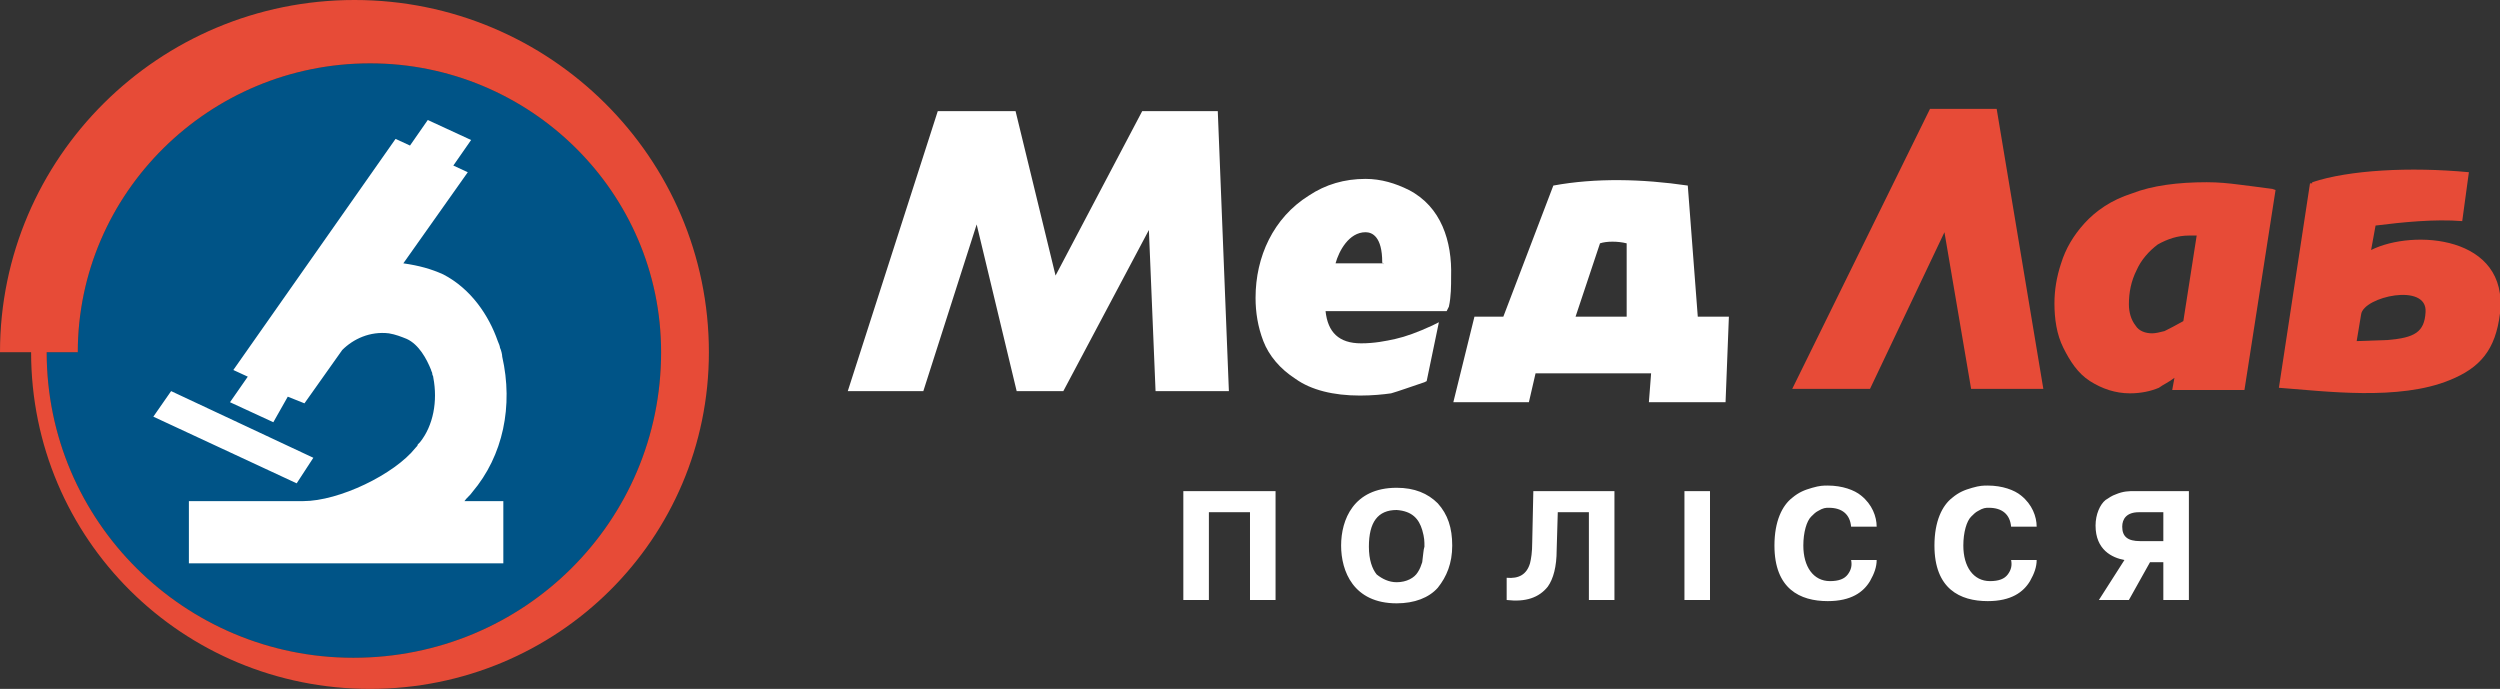 <?xml version="1.0" encoding="utf-8"?>
<svg version="1.2" baseProfile="tiny" id="Шар_1"
	 xmlns="http://www.w3.org/2000/svg" xmlns:xlink="http://www.w3.org/1999/xlink" x="0px" y="0px" width="225px" height="62px"
	 viewBox="0 0 225 62" overflow="visible" xml:space="preserve">
<rect x="0" y="0" width="225" height="62" fill="#333333" stroke="none"/>
<path fill-rule="evenodd" fill="#005487" d="M59.5,31.7c0-14.4-11.8-26-26.2-26c-14.5,0-26.3,11.7-26.3,26H4.2
	c0,15.2,12.4,27.5,27.6,27.5C47.2,59.2,59.5,46.9,59.5,31.7z"/>
<path fill-rule="evenodd" fill="#FFFFFF" d="M36.3,23.7c1.4,0.2,2.5,0.5,3.6,1c2.5,1.3,4.1,3.7,4.9,6c0.1,0.2,0.2,0.5,0.2,0.6
	c0.1,0.2,0.2,0.6,0.2,0.8c1,4.4,0.1,8.9-2.7,12.2c-0.2,0.3-0.5,0.5-0.7,0.8h0.5h3v5.6H17v-5.6h10.3c3.2,0,8.2-2.4,10.1-4.8
	c0.1-0.1,0.2-0.2,0.2-0.3c0.1-0.1,0.2-0.2,0.2-0.2c1.2-1.5,1.6-3.7,1.2-5.8c0-0.2-0.1-0.2-0.1-0.4c0-0.1-0.1-0.2-0.1-0.3
	c-0.4-1-1.1-2.3-2.2-2.8c-0.5-0.2-1-0.4-1.6-0.5c-1.7-0.2-3.2,0.5-4.2,1.5l-3.4,4.8l-1.5-0.6L24.6,38l-3.9-1.8l1.6-2.3l-1.3-0.6
	l14.6-20.8l1.3,0.6l1.6-2.3l3.9,1.8l-1.6,2.3l1.3,0.6L36.3,23.7z M26.7,43.5l-12.9-6l1.6-2.3l12.8,6L26.7,43.5z"/>
<path fill-rule="evenodd" fill="#E74B37" d="M212.5,28.3c0.2-1.6,6-2.9,5.8-0.2c-0.1,1.8-1,2.3-3.4,2.5l-2.8,0.1L212.5,28.3z
	 M197,21.2c-1,0-1.9,0.3-2.8,0.8c-0.8,0.6-1.5,1.4-1.9,2.3c-0.5,1-0.7,2-0.7,3.1c0,0.7,0.2,1.4,0.6,1.9c0.3,0.5,0.9,0.7,1.5,0.7
	c0.3,0,0.7-0.1,1.1-0.2c0.4-0.2,1-0.5,1.7-0.9l1.2-7.7H197z M191.7,35.4c-1.3,0-2.5-0.4-3.6-1.1c-1.1-0.7-1.8-1.8-2.4-3
	c-0.6-1.2-0.8-2.6-0.8-4c0-1.2,0.2-2.4,0.6-3.6c0.4-1.3,1.1-2.5,2.1-3.6c1-1.1,2.4-2.1,4.3-2.7c1.8-0.7,4.1-1,6.7-1
	c1.1,0,2,0.1,2.8,0.2c0.7,0.1,1.7,0.2,3.1,0.4l0.3,0.1L202,35.1h-6.5l0.2-1.1c-0.5,0.4-1,0.6-1.4,0.9
	C193.6,35.2,192.7,35.4,191.7,35.4z M179.7,9.8h-6L161.3,35h1.5h4.9h0.6l6.7-14.1l2.4,14.1h0.5h0.6h4.1h1.3L179.7,9.8z M205.1,34.9
	c4.1,0.3,10.8,1.2,15.4-0.7c2.7-1.1,4.1-2.7,4.5-6c0.8-7-7.8-7.6-11.6-5.7l0.4-2.2c2.4-0.3,5.3-0.6,7.8-0.4c0.2-1.5,0.4-2.9,0.6-4.4
	c-5.3-0.5-10.8-0.2-14.1,0.9v0.1h-0.2L205.1,34.9z"/>
<path fill-rule="evenodd" fill="#FFFFFF" d="M124.5,23.8c0-0.1-0.1-0.1-0.1-0.2c0-2.3-0.9-2.7-1.5-2.7c-1.5,0-2.4,1.7-2.7,2.8H124.5
	z M109.6,10h-6.8L95,24.8L91.4,10h-7l-8.1,25.2h6.8l4.8-15l3.6,15h4.2l7.7-14.5l0.6,14.5h6.6L109.6,10z M146.4,28.5
	c0-2.5,0-4.1,0-6.6c-0.8-0.2-1.8-0.2-2.4,0l-2.2,6.6H146.4z M152.8,28.5h2.8l-0.3,7.7h-6.9l0.2-2.6h-10.4l-0.6,2.6h-6.8l1.9-7.7h2.6
	l4.5-11.8c3.8-0.7,8-0.6,12.1,0L152.8,28.5z M126.8,17.1c-1.2-0.6-2.5-1-3.9-1c-1.9,0-3.6,0.5-5.1,1.5c-3.2,2-4.8,5.5-4.8,9.2
	c0,1.3,0.2,2.6,0.7,3.9c0.5,1.3,1.5,2.5,2.9,3.4c1.4,1,3.4,1.5,5.8,1.5c1.1,0,2.1-0.1,2.8-0.2c0.7-0.2,1.8-0.6,3-1l0.2-0.1l1.1-5.3
	l-0.6,0.3c-1.3,0.6-2.4,1-3.3,1.2c-0.9,0.2-1.9,0.4-3.1,0.4c-2,0-3-1-3.2-2.9h10.9l0.2-0.4c0.2-0.9,0.2-1.9,0.2-2.7
	C130.7,21.7,129.7,18.6,126.8,17.1z"/>
<path fill="#FFFFFF" d="M106.5,54h2.3v-7.9h3.7V54h2.3v-9.8h-8.3V54z M125.7,43.9c-3.9,0-5,2.9-5,5.2s1.1,5.2,5,5.2
	c1.6,0,2.9-0.5,3.7-1.4c0.8-1,1.3-2.2,1.3-3.8s-0.4-2.8-1.3-3.8C128.5,44.4,127.3,43.9,125.7,43.9z M128,50.6
	c-0.1,0.3-0.2,0.6-0.4,0.9c-0.3,0.5-1,0.9-1.9,0.9c-0.7,0-1.3-0.3-1.8-0.7c-0.4-0.5-0.7-1.3-0.7-2.5c0-2.2,0.8-3.3,2.5-3.3
	c1.4,0.1,2,0.8,2.3,1.8c0.2,0.7,0.2,1,0.2,1.5C128.1,49.5,128.1,49.9,128,50.6z M137.9,48.8c0,0.9-0.1,1.5-0.2,1.9
	c-0.3,1-1,1.4-2.1,1.3V54c1.7,0.2,2.9-0.2,3.7-1.2c0.5-0.7,0.8-1.8,0.8-3.3l0.1-3.4h2.8V54h2.3v-9.8H138L137.9,48.8z M151.6,54h2.3
	v-9.8h-2.3V54z M166.3,51.7c-0.3,0.4-0.8,0.6-1.6,0.6c-1.5,0-2.4-1.3-2.4-3.2c0-1.2,0.3-2.2,0.7-2.6c0.2-0.2,0.4-0.4,0.6-0.5
	c0.5-0.3,0.7-0.3,1-0.3c1.2,0,1.9,0.6,2,1.7h2.3c0-0.9-0.4-2-1.4-2.8c-0.6-0.5-1.7-0.9-3-0.9c-0.4,0-0.7,0-1.4,0.2
	c-0.7,0.2-1.2,0.4-1.8,0.9c-0.9,0.7-1.6,2.1-1.6,4.3c0,3.9,2.3,5,4.8,5c2.1,0,3.2-0.8,3.8-1.8c0.4-0.7,0.6-1.3,0.6-1.9h-2.3
	C166.7,50.9,166.6,51.3,166.3,51.7z M180.7,51.7c-0.3,0.4-0.8,0.6-1.6,0.6c-1.5,0-2.4-1.3-2.4-3.2c0-1.2,0.3-2.2,0.7-2.6
	c0.2-0.2,0.4-0.4,0.6-0.5c0.5-0.3,0.7-0.3,1-0.3c1.2,0,1.9,0.6,2,1.7h2.3c0-0.9-0.4-2-1.4-2.8c-0.6-0.5-1.7-0.9-3-0.9
	c-0.4,0-0.7,0-1.4,0.2c-0.7,0.2-1.2,0.4-1.8,0.9c-0.9,0.7-1.6,2.1-1.6,4.3c0,3.9,2.3,5,4.8,5c2.1,0,3.2-0.8,3.8-1.8
	c0.4-0.7,0.6-1.3,0.6-1.9h-2.3C181.1,50.9,181,51.3,180.7,51.7z M192.1,44.2c-0.5,0-1,0-1.7,0.3c-0.3,0.1-0.6,0.3-0.9,0.5
	c-0.5,0.4-0.9,1.3-0.9,2.3c0,2.2,1.5,2.9,2.6,3.1l-2.3,3.6h2.7l1.9-3.4h1.2V54h2.3v-9.8H192.1z M194.7,48.7h-2.1
	c-1.1,0-1.6-0.4-1.6-1.3c0-0.7,0.4-1.3,1.5-1.3h2.2V48.7z"/>
<path fill-rule="evenodd" fill="#E74B37" d="M59.5,31.7c0-14.4-11.8-26-26.2-26c-14.5,0-26.3,11.7-26.3,26H4.2
	c0,15.2,12.4,27.5,27.6,27.5C47.2,59.2,59.5,46.9,59.5,31.7z M31.9,0c17.6,0,31.9,14.2,31.9,31.7C63.8,48.5,50.2,62,33.3,62
	S2.8,48.5,2.8,31.7H0C0,14.2,14.3,0,31.9,0z"/>
</svg>
